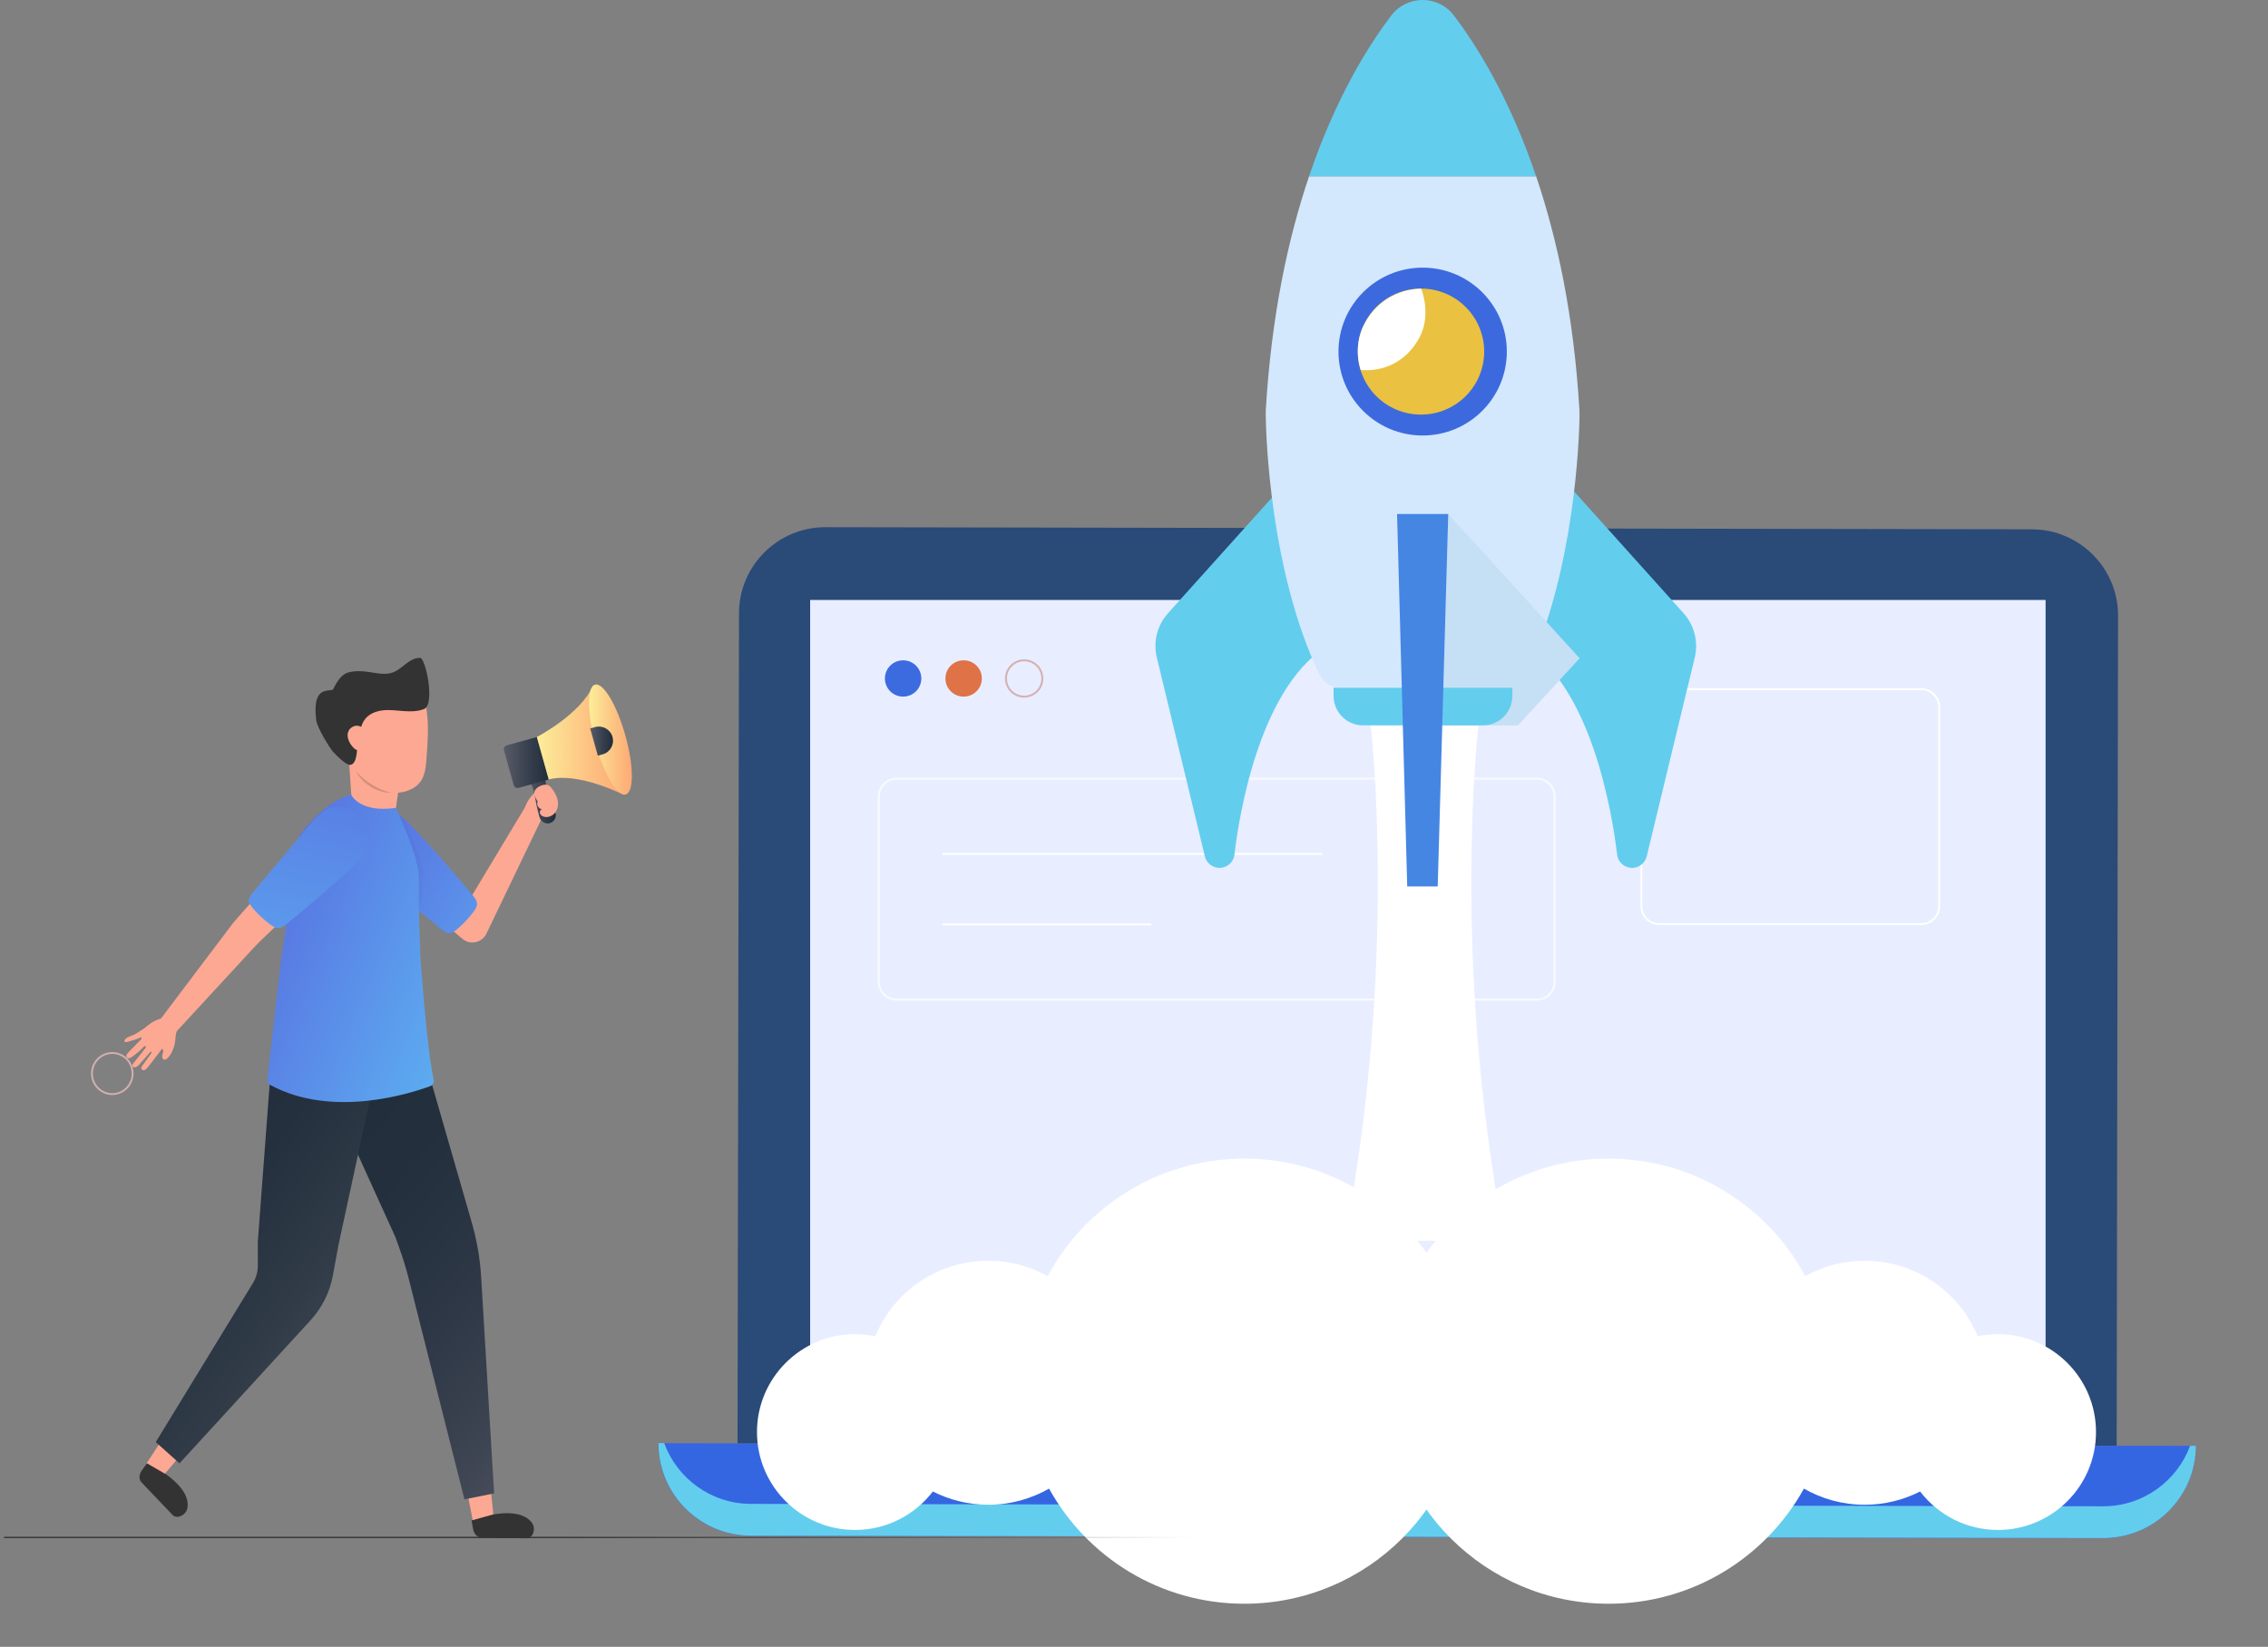 <svg xmlns="http://www.w3.org/2000/svg" width="570" height="414" viewBox="0 0 570 414" fill="none"><rect x="0" y="0" width="570" height="414" fill="#808080" stroke="none"/><g clip-path="url(#clip0_483_1653)"><path d="M528.503 386.69L188.725 386.088C175.86 386.064 165.434 375.642 165.457 362.81L551.817 363.481C551.841 376.313 541.391 386.713 528.503 386.69Z" fill="#3566E2"></path><path d="M528.53 378.674L188.752 378.072C178.697 378.049 170.175 371.679 166.924 362.785H165.484C165.461 375.617 175.864 386.04 188.752 386.063L528.53 386.665C541.395 386.688 551.845 376.312 551.868 363.457H550.428C547.131 372.351 538.585 378.697 528.53 378.674Z" fill="#63CDEE"></path><path d="M380.606 370.961L336.717 370.892C332.398 370.892 328.914 367.394 328.938 363.109L388.431 363.225C388.408 367.487 384.902 370.961 380.606 370.961Z" fill="#3259AA"></path><path d="M531.964 363.434L185.359 362.832L185.731 154.166C185.754 142.191 195.507 132.509 207.49 132.533L510.624 133.065C522.629 133.088 532.336 142.816 532.313 154.768L531.964 363.434Z" fill="#2A4A78"></path><path d="M514.105 150.83H203.609V345.113H514.105V150.83Z" fill="#E8EEFF"></path><path d="M312.733 291.272C291.343 291.272 272.763 303.236 263.313 320.809C258.886 318.344 253.799 316.942 248.393 316.942C235.559 316.942 224.577 324.783 219.979 335.939C218.34 335.599 216.638 335.408 214.892 335.408C201.271 335.408 190.246 346.436 190.246 360.015C190.246 373.615 201.292 384.622 214.892 384.622C222.874 384.622 229.94 380.818 234.452 374.953C238.645 377.078 243.37 378.29 248.393 378.29C253.948 378.29 259.141 376.802 263.653 374.231C273.21 391.486 291.599 403.173 312.733 403.173C343.679 403.173 368.794 378.12 368.794 347.201C368.773 316.325 343.679 291.272 312.733 291.272Z" fill="white"></path><path d="M404.288 291.272C425.678 291.272 444.258 303.236 453.708 320.809C458.135 318.344 463.222 316.942 468.628 316.942C481.462 316.942 492.444 324.783 497.042 335.939C498.68 335.599 500.383 335.408 502.128 335.408C515.75 335.408 526.775 346.436 526.775 360.015C526.775 373.615 515.729 384.622 502.128 384.622C494.147 384.622 487.081 380.818 482.569 374.953C478.376 377.078 473.651 378.29 468.628 378.29C463.073 378.29 457.88 376.802 453.368 374.231C443.811 391.486 425.422 403.173 404.288 403.173C373.341 403.173 348.227 378.12 348.227 347.201C348.248 316.325 373.341 291.272 404.288 291.272Z" fill="white"></path><path d="M386.178 251.307H225.391C222.884 251.307 220.863 249.292 220.863 246.79V200.258C220.863 197.756 222.884 195.741 225.391 195.741H386.178C388.685 195.741 390.706 197.756 390.706 200.258V246.79C390.706 249.292 388.685 251.307 386.178 251.307Z" stroke="#F9FAFF" stroke-width="0.498" stroke-miterlimit="10"></path><path d="M236.816 214.688H332.327" stroke="white" stroke-width="0.476" stroke-miterlimit="10"></path><path d="M236.816 232.383H289.367" stroke="white" stroke-width="0.476" stroke-miterlimit="10"></path><path d="M482.826 232.314H417.04C414.532 232.314 412.512 230.299 412.512 227.797V177.768C412.512 175.266 414.532 173.251 417.04 173.251H482.826C485.334 173.251 487.355 175.266 487.355 177.768V227.797C487.355 230.299 485.334 232.314 482.826 232.314Z" stroke="white" stroke-width="0.476" stroke-miterlimit="10"></path><path d="M231.548 170.564C231.548 173.089 229.504 175.127 226.973 175.127C224.442 175.127 222.398 173.089 222.398 170.564C222.398 168.04 224.442 166.001 226.973 166.001C229.504 166.001 231.548 168.04 231.548 170.564Z" fill="#3C6BE0"></path><path d="M246.759 170.564C246.759 173.089 244.715 175.127 242.184 175.127C239.653 175.127 237.609 173.089 237.609 170.564C237.609 168.04 239.653 166.001 242.184 166.001C244.715 166.001 246.759 168.04 246.759 170.564Z" fill="#DF7246"></path><path d="M257.395 175.127C259.921 175.127 261.97 173.084 261.97 170.564C261.97 168.044 259.921 166.001 257.395 166.001C254.868 166.001 252.82 168.044 252.82 170.564C252.82 173.084 254.868 175.127 257.395 175.127Z" stroke="#D5B2B2" stroke-width="0.498" stroke-miterlimit="10"></path><path d="M371.662 181.451L358.031 162.087L344.4 181.451C344.4 181.451 351.622 240.815 337.852 311.922H358.031H378.211C364.44 240.815 371.662 181.451 371.662 181.451Z" fill="white"></path><path d="M322.224 122.249L293.545 154.166C290.828 157.177 289.784 161.346 290.736 165.307L302.811 215.29C303.298 217.282 305.272 218.533 307.293 218.093C308.872 217.745 310.056 216.471 310.242 214.873C311.38 205.122 316.674 171.19 335.182 161.439L322.224 122.249Z" fill="#63CDEE"></path><path d="M394.442 122.249L423.121 154.166C425.838 157.177 426.883 161.346 425.931 165.307L413.855 215.29C413.368 217.282 411.394 218.533 409.374 218.093C407.794 217.745 406.61 216.471 406.424 214.873C405.263 205.122 399.992 171.19 381.484 161.439L394.442 122.249Z" fill="#63CDEE"></path><path d="M318.112 104.46C318.182 109.486 319.134 143.303 331.534 169.476C332.509 171.537 334.576 172.904 336.875 172.904H357.078H358.007H378.209C380.508 172.904 382.575 171.56 383.55 169.476C395.811 143.581 396.879 110.251 396.972 104.645C396.972 104.136 396.972 103.626 396.949 103.117C395.533 79.144 391.283 59.734 386.058 44.309H329.003C323.778 59.758 319.528 79.214 318.112 103.233C318.112 103.626 318.089 104.043 318.112 104.46Z" fill="#D3E8FD"></path><path d="M363.974 129.22L396.995 165.492L381.507 182.354H362.488L363.974 129.22Z" fill="#C5DFF5"></path><path d="M349.667 3.891C343.769 11.65 335.618 24.76 329 44.309H386.055C379.437 24.76 371.286 11.65 365.388 3.891C361.464 -1.297 353.615 -1.297 349.667 3.891Z" fill="#63CDEE"></path><path d="M357.545 109.486C369.229 109.486 378.7 100.039 378.7 88.386C378.7 76.732 369.229 67.285 357.545 67.285C345.862 67.285 336.391 76.732 336.391 88.386C336.391 100.039 345.862 109.486 357.545 109.486Z" fill="#3C6ADE"></path><path d="M357.126 104.229C365.898 104.229 373.009 97.136 373.009 88.386C373.009 79.636 365.898 72.543 357.126 72.543C348.353 72.543 341.242 79.636 341.242 88.386C341.242 97.136 348.353 104.229 357.126 104.229Z" fill="#EAC140"></path><path d="M341.962 92.995C341.962 92.995 351.042 94.454 356.406 85.467C360.052 79.353 357.173 72.589 357.173 72.589C357.173 72.589 347.628 72.219 342.822 81.646C342.798 81.623 339.965 86.44 341.962 92.995Z" fill="white"></path><path d="M372.682 182.354H342.564C338.477 182.354 335.156 179.042 335.156 174.965V172.904H380.09V174.965C380.09 179.042 376.769 182.354 372.682 182.354Z" fill="#63CDEE"></path><path d="M361.331 222.841H353.668L351.113 129.22H363.978L361.331 222.841Z" fill="#4586E3"></path><path d="M1 386.503H598.792" stroke="url(#paint0_linear_483_1653)" stroke-width="0.265" stroke-miterlimit="10"></path><path d="M33.327 269.883C33.327 272.732 31.051 275.048 28.218 275.048C25.408 275.048 23.109 272.732 23.109 269.883C23.109 267.034 25.385 264.718 28.218 264.718C31.051 264.718 33.327 267.034 33.327 269.883Z" stroke="#D3AFAF" stroke-width="0.468" stroke-miterlimit="10"></path><path d="M404 263H495.516" stroke="#E8EEFF" stroke-width="0.613" stroke-miterlimit="10"></path><path d="M442.039 274.261H464.1" stroke="#E8EEFF" stroke-width="0.613" stroke-miterlimit="10"></path></g><path d="M89.042 211.739H98.269L101.351 190.296H87.664L89.042 211.739Z" fill="#FDA893"></path><path d="M107.263 189.661C107.256 189.761 107.25 189.865 107.24 189.965C107.051 192.353 106.973 195.09 105.337 196.918C104.168 198.226 102.376 198.991 100.548 199.231C96.215 199.798 91.849 197.504 89.344 194.216C86.839 190.931 85.946 186.82 85.799 182.816C85.676 179.427 86.141 175.792 88.52 173.191C92.4 168.944 100.88 168.325 104.832 172.705C106.67 174.739 107.09 177.14 107.37 179.842C107.712 183.123 107.491 186.373 107.263 189.661Z" fill="#FDA893"></path><path opacity="0.15" d="M98.298 199.27C96.467 199.341 94.629 198.716 93.072 197.74C91.521 196.749 90.186 195.392 89.352 193.775C90.586 195.103 91.909 196.279 93.408 197.216C94.893 198.168 96.525 198.858 98.298 199.27Z" fill="black"></path><path d="M105.594 165.383C104.268 165.354 103.052 166.086 102.003 166.89C100.951 167.693 99.948 168.61 98.7 169.057C96.794 169.744 94.696 169.222 92.689 168.927C90.943 168.671 89.138 168.6 87.441 169.08C85.743 169.559 84.502 171.642 83.749 173.23C83.274 174.237 78.279 171.649 79.478 181.086C79.726 183.02 82.981 188.226 83.736 189.032C84.492 189.839 87.004 192.457 88.095 192.275C89.936 191.967 89.617 187.882 90.044 186.078C90.467 184.273 90.584 182.297 91.712 180.82C92.757 179.446 94.517 178.763 96.24 178.578C97.964 178.39 99.7 178.633 101.43 178.76C103.16 178.886 104.949 178.889 106.561 178.254C109.438 177.13 106.965 165.412 105.594 165.383Z" fill="#333333"></path><path d="M87.66 186.23C87.289 185.381 87.233 184.351 87.712 183.558C88.1 182.913 88.826 182.482 89.582 182.446C90.338 182.414 91.1 182.78 91.543 183.389C92.019 184.043 92.114 184.892 92.123 185.699C92.13 186.269 92.104 186.849 91.905 187.38C91.53 188.385 90.501 188.981 89.475 188.462C88.703 188.07 87.996 186.991 87.66 186.23Z" fill="#FDA893"></path><path d="M95.64 204.171L121.42 229.884L115.122 230.937L132.083 202.729L136.481 205.075L122.241 234.734C121.315 236.661 118.992 237.478 117.054 236.558C116.751 236.412 116.474 236.237 116.226 236.03L115.94 235.787L88.098 212.296L95.64 204.171Z" fill="#FDA893"></path><path d="M131.844 203.306C132.306 201.67 133.297 200.186 134.629 199.121C135.111 200.656 135.629 202.124 136.112 203.659C136.359 204.453 136.571 205.425 135.998 206.027C135.512 206.536 134.659 206.51 134.033 206.186C132.919 205.613 132.3 204.469 131.844 203.306Z" fill="#FDA893"></path><path d="M137.498 194.938L134.999 195.628L132.5 196.318C133.588 196.539 134.132 198.528 134.396 200.083C134.676 201.735 135.015 203.377 135.468 204.994L135.579 205.392C135.869 206.432 136.888 207.171 137.957 206.986C139.188 206.776 139.935 205.564 139.609 204.398L139.465 203.886C139.013 202.273 138.452 200.689 137.833 199.13C137.247 197.669 136.68 195.687 137.498 194.938Z" fill="url(#paint1_linear_483_1653)"></path><path d="M137.914 195.962L130.307 198.068C129.792 198.21 129.258 197.909 129.114 197.397L126.645 188.569C126.502 188.057 126.805 187.526 127.319 187.384L134.927 185.281L137.914 195.962Z" fill="url(#paint2_linear_483_1653)"></path><path d="M134.922 185.278C134.922 185.278 145.966 179.56 149.1 172.241L156.822 199.846C156.822 199.846 145.223 193.94 137.913 195.962L134.922 185.278Z" fill="url(#paint3_linear_483_1653)"></path><path d="M157.164 184.883C159.295 192.505 159.347 199.15 157.275 199.723C155.203 200.297 151.795 194.582 149.664 186.959C147.531 179.336 147.482 172.692 149.554 172.118C151.626 171.542 155.033 177.26 157.164 184.883Z" fill="url(#paint4_linear_483_1653)"></path><path d="M151.449 189.641L150.247 189.975L148.328 183.12L149.53 182.786C151.433 182.258 153.407 183.366 153.938 185.261C154.469 187.153 153.355 189.117 151.449 189.641Z" fill="url(#paint5_linear_483_1653)"></path><path d="M135.079 202.435C134.971 202.098 134.981 201.728 135.153 201.414C135.082 201.547 134.346 200.151 134.316 199.995C134.222 199.503 134.241 198.972 134.534 198.554C135.173 197.65 136.89 196.885 137.919 197.468C138.245 197.653 138.49 197.948 138.714 198.246C139.366 199.111 139.92 200.076 140.138 201.136C140.356 202.195 140.207 203.361 139.568 204.233C138.926 205.107 137.75 205.613 136.704 205.315C136.281 205.192 135.87 204.919 135.72 204.505C135.57 204.09 135.772 203.546 136.203 203.436C135.665 203.371 135.241 202.94 135.079 202.435Z" fill="#FDA893"></path><path d="M93.851 219.527C91.691 217.742 89.351 215.617 89.189 212.802C89.058 210.55 90.388 208.499 91.798 206.76C92.974 205.312 94.398 203.863 96.232 203.601C98.689 203.248 100.871 205.114 102.634 206.889C108.326 212.633 113.545 218.834 118.754 225.028C119.292 225.669 119.862 226.385 119.868 227.224C119.875 227.96 119.448 228.617 119.011 229.204C117.858 230.759 116.532 232.181 115.066 233.435C113.183 235.045 112.567 234.993 110.694 233.444C107.136 230.506 103.582 227.564 100.024 224.623C97.965 222.929 95.906 221.228 93.851 219.527Z" fill="url(#paint6_linear_483_1653)"></path><path d="M71.972 264.71L67.535 321.189L36.852 367.853V367.856L41.044 370.956L52.222 357.771L52.216 357.764L78.416 326.852L79.159 325.974L79.563 324.092L91.725 267.567L71.972 264.71Z" fill="#FDA893"></path><path d="M122.567 382.739L124.173 382.509L122.401 365.352L122.349 364.853L120.749 348.172L119.185 330.983L117.651 313.79L117.622 313.45L117.273 312.397L113.132 299.84C111.761 295.651 110.35 291.476 109.021 287.271C106.317 278.877 103.629 270.473 101.068 262.021L82.547 269.424C86.58 277.286 90.49 285.2 94.38 293.121C96.347 297.074 98.234 301.055 100.159 305.024L105.75 316.605L108.995 332.46L112.425 349.38L115.602 365.442H115.598L115.774 366.311L118.993 383.257H118.996V383.26L122.567 382.739Z" fill="#FDA893"></path><path d="M118.508 382.24C118.508 382.24 118.684 383.26 118.902 384.407C119.137 385.658 120.003 386.542 121 386.555L132.367 386.717C133.944 386.74 134.775 384.3 133.686 382.823C132.448 381.142 129.744 379.765 123.916 380.733L118.508 382.24Z" fill="#333333"></path><path d="M36.929 367.875C36.929 367.875 36.319 368.715 35.642 369.667C34.906 370.707 34.873 371.941 35.56 372.66L43.383 380.863C44.468 382.003 46.803 380.889 47.106 379.085C47.452 377.031 46.556 374.144 41.79 370.671L36.929 367.875Z" fill="#333333"></path><path d="M120.919 320.979C120.625 316.077 119.743 311.234 118.332 306.533L118.338 306.53L108.278 271.639L82.469 273.774L99.4 311.062L100.563 314.331C101.394 316.664 102.111 319.035 102.717 321.436L116.726 376.927L124.18 375.424L120.919 320.979Z" fill="url(#paint7_linear_483_1653)"></path><path d="M94.135 271.066L67.827 271.843L64.794 312.19V318.251C64.794 319.754 64.38 321.228 63.595 322.514L39.145 362.536L45.113 367.879L78.073 331.883C80.947 328.744 82.879 324.869 83.648 320.694L85.097 312.841L94.135 271.066Z" fill="url(#paint8_linear_483_1653)"></path><g opacity="0.15"><path opacity="0.15" d="M105.301 228.996C104.89 226.9 104.646 224.83 104.405 222.783C104.151 220.755 103.936 218.675 103.476 216.867C102.919 215.004 102.245 212.976 101.688 210.99C101.114 208.988 100.196 206.439 99.883 204.323C101.349 205.988 102.528 208.444 103.434 210.339C104.33 212.257 105.161 214.12 105.783 216.252C106.343 218.487 106.343 220.602 106.262 222.724C106.151 224.836 105.881 226.936 105.301 228.996Z" fill="black"></path></g><path d="M88.271 199.788C88.271 199.788 90.34 204.44 99.488 203.095C99.488 203.095 105.404 215.565 105.251 220.68C105.095 225.799 105.636 240.225 105.636 240.225C105.636 240.225 107.203 263.33 109.001 271.497C109.148 272.158 108.783 272.812 108.144 273.048C103.28 274.85 83.456 281.261 67.86 272.718C67.342 272.436 67.078 271.84 67.195 271.263L70.623 241.475L75.265 210.125C75.265 210.125 81.048 201.625 88.271 199.788Z" fill="url(#paint9_linear_483_1653)"></path><path d="M45.4 257.1C45.022 257.79 44.641 258.499 44.4 259.248C44.136 260.058 44.136 260.926 44.019 261.768C43.888 262.711 43.605 263.634 43.188 264.493C42.872 265.141 42.468 265.766 41.888 266.194C41.728 266.313 41.539 266.417 41.34 266.407C40.976 266.388 40.748 265.98 40.748 265.617C40.751 265.254 40.907 264.914 40.985 264.558C41.063 264.204 41.031 263.864 40.748 263.634C39.865 264.788 38.982 265.938 38.102 267.091C37.747 267.554 37.392 268.017 37.007 268.458C36.815 268.678 36.603 268.902 36.327 268.996C36.05 269.09 35.688 269.009 35.564 268.743C35.427 268.452 35.623 268.121 35.812 267.862C36.421 267.013 37.03 266.164 37.639 265.316C37.835 265.043 38.405 264.36 37.864 264.37C36.968 265.387 36.069 266.404 35.173 267.421C34.834 267.807 34.453 268.215 33.948 268.306C33.675 268.354 33.339 268.26 33.254 267.998C33.179 267.761 33.342 267.522 33.499 267.327C34.483 266.09 35.466 264.852 36.45 263.615C36.535 263.508 36.62 263.398 36.646 263.265C36.669 263.145 36.613 262.928 36.463 262.938C36.356 262.944 36.059 263.226 35.975 263.304C35.665 263.586 35.392 263.916 35.072 264.191C34.453 264.732 33.811 265.251 33.134 265.717C32.951 265.84 32.766 265.964 32.551 266.015C32.336 266.067 32.091 266.038 31.932 265.886C31.746 265.708 31.73 265.403 31.824 265.163C31.919 264.924 32.104 264.729 32.283 264.545C33.306 263.492 34.326 262.439 35.349 261.386C35.427 261.305 35.561 261.256 35.587 261.146C35.613 261.036 35.535 260.796 35.424 260.774C34.277 261.292 33.075 261.687 31.844 261.95C31.681 261.985 31.485 262.011 31.365 261.895C31.267 261.804 31.254 261.648 31.296 261.522C31.342 261.396 31.433 261.292 31.528 261.198C32.098 260.605 32.932 260.456 33.684 260.119C34.385 259.805 34.994 259.287 35.659 258.904C36.252 258.564 36.75 258.088 37.288 257.67C38.304 256.883 39.477 256.303 40.718 255.969C41.441 255.775 41.969 255.046 42.52 254.547C43.572 255.15 44.651 256.141 45.4 257.1Z" fill="#FDA893"></path><path d="M90.579 212.477L66.454 235.582C64.378 237.458 62.6 239.59 60.687 241.608L55.032 247.737L43.7 260.016L39.859 256.847L49.988 243.419L55.061 236.697L57.599 233.334C58.032 232.78 58.426 232.194 58.889 231.669L60.277 230.094L82.531 204.848L90.579 212.477Z" fill="#FDA893"></path><path d="M77.734 207.443C79.533 205.299 81.673 202.976 84.508 202.817C86.772 202.691 88.834 204.016 90.58 205.422C92.034 206.591 93.49 208.01 93.75 209.834C94.099 212.277 92.222 214.444 90.431 216.193C84.648 221.843 78.402 227.023 72.163 232.194C71.518 232.728 70.798 233.292 69.951 233.299C69.212 233.305 68.55 232.877 67.961 232.443C66.4 231.293 64.973 229.971 63.712 228.51C62.096 226.638 62.149 226.022 63.709 224.163C66.671 220.632 69.632 217.1 72.597 213.569C74.307 211.528 76.021 209.487 77.734 207.443Z" fill="url(#paint10_linear_483_1653)"></path><defs><linearGradient id="paint0_linear_483_1653" x1="145.5" y1="410" x2="299.896" y2="387.504" gradientUnits="userSpaceOnUse"><stop stop-color="#262127"></stop><stop offset="1" stop-color="#262127" stop-opacity="0"></stop></linearGradient><linearGradient id="paint1_linear_483_1653" x1="132.497" y1="200.979" x2="139.681" y2="200.979" gradientUnits="userSpaceOnUse"><stop stop-color="#595B68"></stop><stop offset="0.538" stop-color="#38404E"></stop><stop offset="1" stop-color="#202D3B"></stop></linearGradient><linearGradient id="paint2_linear_483_1653" x1="126.606" y1="191.689" x2="137.913" y2="191.689" gradientUnits="userSpaceOnUse"><stop stop-color="#595B68"></stop><stop offset="0.538" stop-color="#38404E"></stop><stop offset="1" stop-color="#202D3B"></stop></linearGradient><linearGradient id="paint3_linear_483_1653" x1="134.922" y1="186.043" x2="156.822" y2="186.043" gradientUnits="userSpaceOnUse"><stop stop-color="#FCEE99"></stop><stop offset="0.611" stop-color="#FDC182"></stop><stop offset="1" stop-color="#FEA975"></stop></linearGradient><linearGradient id="paint4_linear_483_1653" x1="148.032" y1="185.918" x2="158.797" y2="185.918" gradientUnits="userSpaceOnUse"><stop stop-color="#FCEE99"></stop><stop offset="0.611" stop-color="#FDC182"></stop><stop offset="1" stop-color="#FEA975"></stop></linearGradient><linearGradient id="paint5_linear_483_1653" x1="148.329" y1="186.314" x2="154.071" y2="186.314" gradientUnits="userSpaceOnUse"><stop stop-color="#595B68"></stop><stop offset="0.538" stop-color="#38404E"></stop><stop offset="1" stop-color="#202D3B"></stop></linearGradient><linearGradient id="paint6_linear_483_1653" x1="171.387" y1="257.206" x2="72.772" y2="199.703" gradientUnits="userSpaceOnUse"><stop stop-color="#60CDF9"></stop><stop offset="0.418" stop-color="#5C9FED"></stop><stop offset="1" stop-color="#565ADB"></stop></linearGradient><linearGradient id="paint7_linear_483_1653" x1="161.105" y1="366.379" x2="58.554" y2="276.556" gradientUnits="userSpaceOnUse"><stop stop-color="#595B68"></stop><stop offset="0.038" stop-color="#545764"></stop><stop offset="0.235" stop-color="#3D4452"></stop><stop offset="0.448" stop-color="#2D3745"></stop><stop offset="0.685" stop-color="#232F3D"></stop><stop offset="1" stop-color="#202D3B"></stop></linearGradient><linearGradient id="paint8_linear_483_1653" x1="114.794" y1="351.232" x2="32.828" y2="292.949" gradientUnits="userSpaceOnUse"><stop stop-color="#595B68"></stop><stop offset="0.192" stop-color="#464C59"></stop><stop offset="0.47" stop-color="#313B48"></stop><stop offset="0.742" stop-color="#24303E"></stop><stop offset="1" stop-color="#202D3B"></stop></linearGradient><linearGradient id="paint9_linear_483_1653" x1="146.586" y1="263.613" x2="37.063" y2="218.555" gradientUnits="userSpaceOnUse"><stop stop-color="#60CDF9"></stop><stop offset="0.234" stop-color="#5DAFF1"></stop><stop offset="0.753" stop-color="#5872E1"></stop><stop offset="1" stop-color="#565ADB"></stop></linearGradient><linearGradient id="paint10_linear_483_1653" x1="60.214" y1="301.142" x2="94.304" y2="142.419" gradientUnits="userSpaceOnUse"><stop stop-color="#60CDF9"></stop><stop offset="0.234" stop-color="#5DAFF1"></stop><stop offset="0.753" stop-color="#5872E1"></stop><stop offset="1" stop-color="#565ADB"></stop></linearGradient><clipPath id="clip0_483_1653"><rect width="570" height="413.047" fill="white"></rect></clipPath></defs></svg>